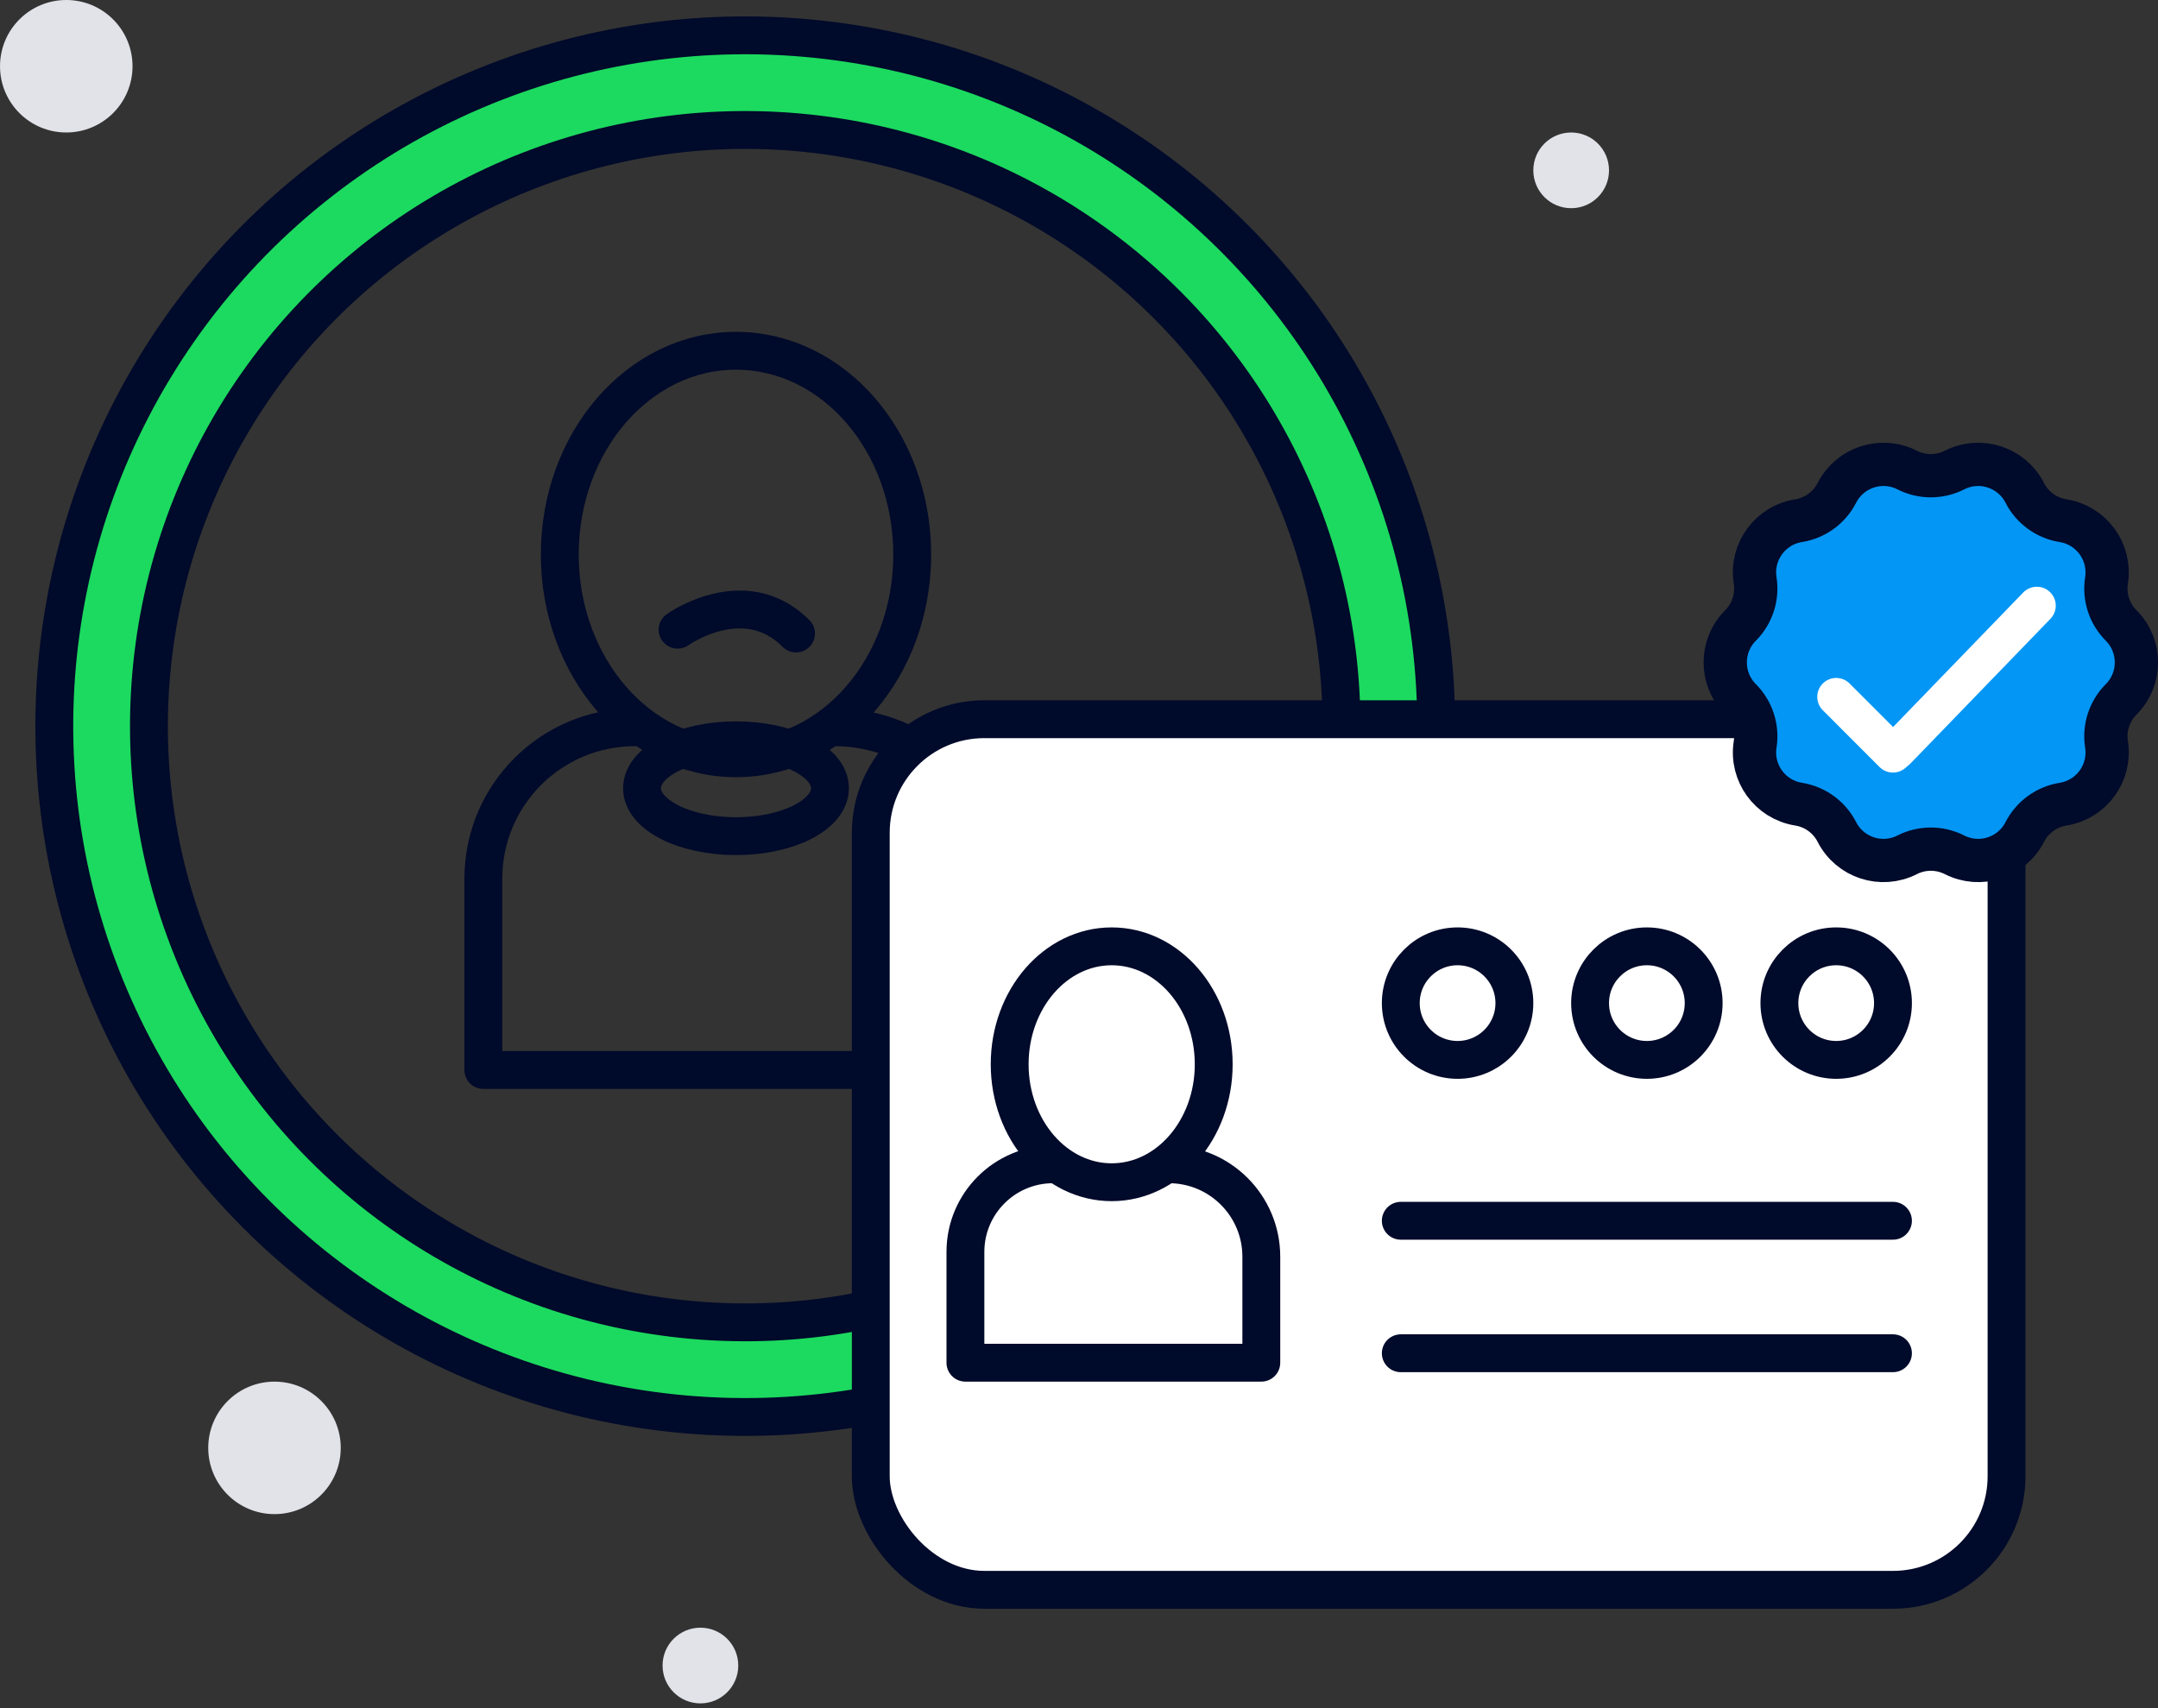 <svg width="120" height="95" viewBox="0 0 120 95" fill="none" xmlns="http://www.w3.org/2000/svg">
<rect x="0" y="0" width="120" height="95" fill="#333333" stroke="none"/>
<circle cx="41.44" cy="40.386" r="35.789" transform="rotate(-85 41.44 40.386)" stroke="#000A2A" stroke-width="7.368" stroke-linecap="round" stroke-linejoin="round"/>
<circle cx="41.44" cy="40.386" r="35.789" transform="rotate(-85 41.44 40.386)" stroke="#1CDA5F" stroke-width="3.158" stroke-linecap="round" stroke-linejoin="round"/>
<path d="M37.679 35.021C37.679 35.021 41.401 32.355 44.265 35.233" stroke="#000A2A" stroke-width="2.105" stroke-linecap="round" stroke-linejoin="round"/>
<ellipse cx="40.927" cy="30.84" rx="9.799" ry="11.332" stroke="#000A2A" stroke-width="2.105" stroke-linecap="round" stroke-linejoin="round"/>
<path d="M35.298 40.447V40.447C30.648 40.447 26.878 44.216 26.878 48.867V59.508H55.299V49.326C55.299 44.422 51.323 40.447 46.42 40.447V40.447" stroke="#000A2A" stroke-width="2.105" stroke-linecap="round" stroke-linejoin="round"/>
<ellipse cx="40.927" cy="43.838" rx="5.226" ry="2.666" transform="rotate(-180 40.927 43.838)" stroke="#000A2A" stroke-width="2.105" stroke-linecap="round" stroke-linejoin="round"/>
<circle cx="3.685" cy="3.684" r="3.684" fill="#E2E3E9"/>
<circle cx="15.264" cy="80.525" r="3.684" fill="#E2E3E9"/>
<circle cx="38.948" cy="92.63" r="2.105" fill="#E2E3E9"/>
<circle cx="80" cy="74.736" r="2.105" fill="#E2E3E9"/>
<rect x="48.421" y="39.999" width="63.157" height="48.42" rx="6.316" fill="white" stroke="#000A2A" stroke-width="2.105" stroke-linecap="round" stroke-linejoin="round"/>
<ellipse cx="61.818" cy="59.191" rx="5.673" ry="6.56" stroke="#000A2A" stroke-width="2.105" stroke-linecap="round" stroke-linejoin="round"/>
<path d="M58.559 64.753V64.753C55.867 64.753 53.684 66.935 53.684 69.627V75.788H70.138V69.893C70.138 67.054 67.837 64.753 64.998 64.753V64.753" stroke="#000A2A" stroke-width="2.105" stroke-linecap="round" stroke-linejoin="round"/>
<circle cx="91.578" cy="55.789" r="3.158" fill="white" stroke="#000A2A" stroke-width="2.105" stroke-linecap="round" stroke-linejoin="round"/>
<circle cx="102.105" cy="55.789" r="3.158" fill="white" stroke="#000A2A" stroke-width="2.105" stroke-linecap="round" stroke-linejoin="round"/>
<circle cx="81.052" cy="55.789" r="3.158" fill="white" stroke="#000A2A" stroke-width="2.105" stroke-linecap="round" stroke-linejoin="round"/>
<path d="M77.894 67.894H105.262" stroke="#000A2A" stroke-width="2.105" stroke-linecap="round" stroke-linejoin="round"/>
<path d="M77.894 75.262H105.262" stroke="#000A2A" stroke-width="2.105" stroke-linecap="round" stroke-linejoin="round"/>
<path fill-rule="evenodd" clip-rule="evenodd" d="M108.685 47.541C107.857 47.121 106.878 47.121 106.051 47.541C104.621 48.267 102.874 47.7 102.144 46.272C101.721 45.446 100.93 44.87 100.013 44.724C98.43 44.471 97.35 42.984 97.598 41.401C97.742 40.483 97.44 39.553 96.784 38.895C95.652 37.76 95.652 35.923 96.784 34.788C97.44 34.13 97.742 33.2 97.598 32.283C97.35 30.699 98.43 29.212 100.013 28.959C100.93 28.813 101.721 28.238 102.144 27.411C102.874 25.983 104.621 25.416 106.051 26.142C106.878 26.562 107.857 26.562 108.685 26.142C110.114 25.416 111.862 25.983 112.591 27.411C113.014 28.238 113.806 28.813 114.722 28.959C116.306 29.212 117.385 30.699 117.137 32.283C116.993 33.2 117.295 34.13 117.951 34.788C119.083 35.923 119.083 37.76 117.951 38.895C117.295 39.553 116.993 40.483 117.137 41.401C117.385 42.984 116.306 44.471 114.722 44.724C113.806 44.87 113.014 45.446 112.591 46.272C111.862 47.7 110.114 48.267 108.685 47.541Z" fill="#0396F5" stroke="#000A2A" stroke-width="2.406"/>
<path d="M102.105 38.757L105.262 41.915L105.484 41.726L113.262 33.684" fill="#0396F5"/>
<path d="M102.105 38.757L105.262 41.915L105.484 41.726L113.262 33.684" stroke="white" stroke-width="2.105" stroke-linecap="round" stroke-linejoin="round"/>
<circle cx="87.368" cy="9.474" r="2.105" fill="#E2E3E9"/>
</svg>
